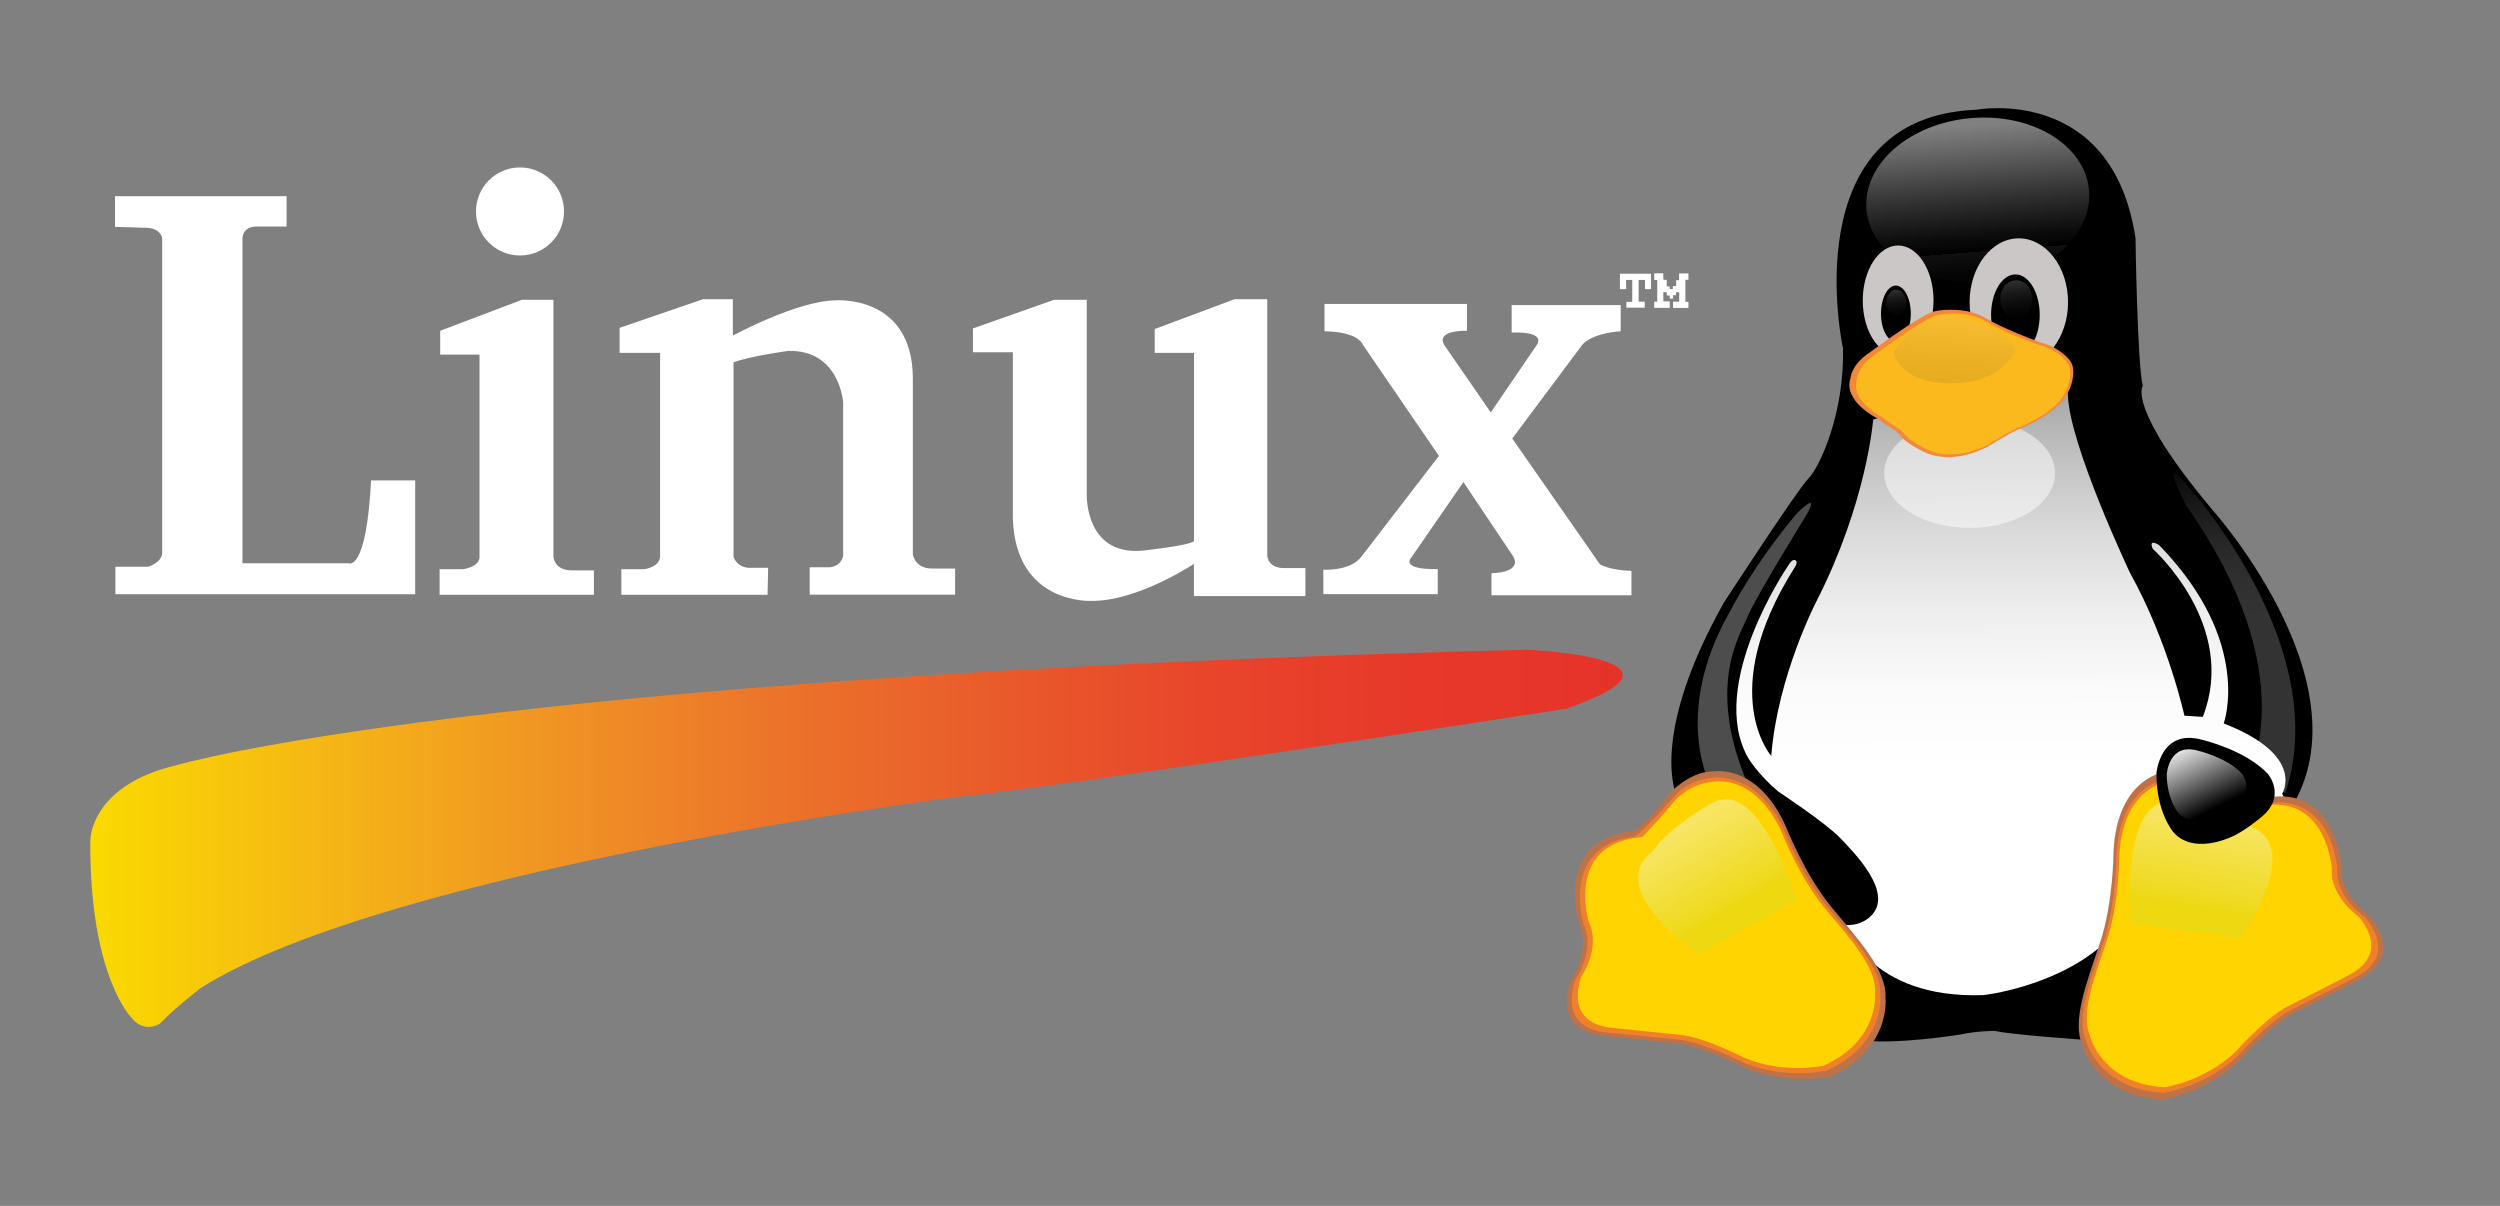 <svg xmlns="http://www.w3.org/2000/svg" xmlns:xlink="http://www.w3.org/1999/xlink" id="Layer_1" viewBox="0 0 255 123"><rect x="0" y="0" width="255" height="123" fill="#808080" stroke="none"/><defs><style>      .st0 {        fill: url(#linear-gradient2);      }      .st1 {        fill: none;        stroke: #f7a81c;        stroke-miterlimit: 10;        stroke-width: .14px;      }      .st2 {        fill: url(#linear-gradient7);        opacity: .1;      }      .st2, .st3, .st4, .st5, .st6, .st7, .st8, .st9, .st10 {        isolation: isolate;      }      .st11 {        fill: #fff;      }      .st12 {        fill: url(#linear-gradient1);      }      .st3 {        fill: url(#linear-gradient9);      }      .st3, .st9 {        opacity: .6;      }      .st13 {        fill: #f1883b;      }      .st14 {        fill: #fbb91d;      }      .st4 {        fill: url(#linear-gradient6);      }      .st4, .st5, .st8, .st10 {        opacity: .5;      }      .st5 {        fill: url(#linear-gradient5);      }      .st15 {        fill: #be7247;      }      .st16 {        fill: url(#linear-gradient12);      }      .st6 {        fill: url(#linear-gradient8);        opacity: .3;      }      .st17 {        fill: #ffd400;      }      .st18 {        fill: #cac7c6;      }      .st7 {        fill: url(#linear-gradient10);        opacity: .2;      }      .st8 {        fill: url(#linear-gradient3);      }      .st19 {        fill: #f08128;      }      .st9 {        fill: url(#linear-gradient11);      }      .st20 {        fill: url(#linear-gradient);      }      .st10 {        fill: url(#linear-gradient4);      }    </style><linearGradient id="linear-gradient" x1="9.21" y1="2166.5" x2="165.52" y2="2166.5" gradientTransform="translate(0 2252) scale(1 -1)" gradientUnits="userSpaceOnUse"><stop offset="0" stop-color="#fadc00"></stop><stop offset="0" stop-color="#fada00"></stop><stop offset=".15" stop-color="#f5b715"></stop><stop offset=".3" stop-color="#f09424"></stop><stop offset=".44" stop-color="#ec752a"></stop><stop offset=".59" stop-color="#e95b2b"></stop><stop offset=".73" stop-color="#e8452b"></stop><stop offset=".87" stop-color="#e7382a"></stop><stop offset="1" stop-color="#e6332a"></stop><stop offset="1" stop-color="#fff"></stop></linearGradient><linearGradient id="linear-gradient1" x1="201.02" y1="2197.24" x2="199.28" y2="2156.55" gradientTransform="translate(0 2252) scale(1 -1)" gradientUnits="userSpaceOnUse"><stop offset=".64" stop-color="#fff"></stop><stop offset=".68" stop-color="#ccc"></stop><stop offset=".73" stop-color="#979797"></stop><stop offset=".78" stop-color="#686868"></stop><stop offset=".82" stop-color="#434343"></stop><stop offset=".87" stop-color="#262626"></stop><stop offset=".91" stop-color="#111"></stop><stop offset=".96" stop-color="#040404"></stop><stop offset="1" stop-color="#000"></stop></linearGradient><linearGradient id="linear-gradient2" x1="204.96" y1="2240.24" x2="205.19" y2="2173.42" gradientTransform="translate(0 2252) scale(1 -1)" gradientUnits="userSpaceOnUse"><stop offset="0" stop-color="#000"></stop><stop offset=".11" stop-color="#333"></stop><stop offset=".24" stop-color="#686868"></stop><stop offset=".37" stop-color="#979797"></stop><stop offset=".5" stop-color="#bcbcbc"></stop><stop offset=".63" stop-color="#d9d9d9"></stop><stop offset=".76" stop-color="#eee"></stop><stop offset=".88" stop-color="#fbfbfb"></stop><stop offset="1" stop-color="#fff"></stop><stop offset="1" stop-color="#fff"></stop></linearGradient><linearGradient id="linear-gradient3" x1="201.5" y1="2212.67" x2="200.22" y2="2193.89" gradientTransform="translate(0 2252) scale(1 -1)" gradientUnits="userSpaceOnUse"><stop offset=".77" stop-color="#fff"></stop><stop offset=".8" stop-color="#ccc"></stop><stop offset=".82" stop-color="#979797"></stop><stop offset=".85" stop-color="#686868"></stop><stop offset=".88" stop-color="#434343"></stop><stop offset=".91" stop-color="#262626"></stop><stop offset=".94" stop-color="#111"></stop><stop offset=".97" stop-color="#040404"></stop><stop offset="1" stop-color="#000"></stop></linearGradient><linearGradient id="linear-gradient4" x1="200.92" y1="2242.21" x2="202.84" y2="2217.05" gradientTransform="translate(0 2252) scale(1 -1)" gradientUnits="userSpaceOnUse"><stop offset=".12" stop-color="#fff"></stop><stop offset=".2" stop-color="#d7d7d7"></stop><stop offset=".41" stop-color="#656565"></stop><stop offset=".56" stop-color="#1c1c1c"></stop><stop offset=".63" stop-color="#000"></stop><stop offset=".63" stop-color="#20201f"></stop><stop offset=".73" stop-color="#050505"></stop></linearGradient><linearGradient id="linear-gradient5" x1="193.03" y1="2224.31" x2="194.01" y2="2216.52" gradientTransform="translate(0 2252) scale(1 -1)" gradientUnits="userSpaceOnUse"><stop offset="0" stop-color="#fff"></stop><stop offset=".04" stop-color="#dcdcdc"></stop><stop offset=".11" stop-color="#a9a9a9"></stop><stop offset=".19" stop-color="#7c7c7c"></stop><stop offset=".26" stop-color="#565656"></stop><stop offset=".34" stop-color="#363636"></stop><stop offset=".42" stop-color="#1e1e1e"></stop><stop offset=".5" stop-color="#0d0d0d"></stop><stop offset=".59" stop-color="#030303"></stop><stop offset=".71" stop-color="#000"></stop></linearGradient><linearGradient id="linear-gradient6" x1="205.08" y1="2226.09" x2="206.5" y2="2214.85" xlink:href="#linear-gradient5"></linearGradient><linearGradient id="linear-gradient7" x1="199.62" y1="2220.37" x2="198.68" y2="2205.23" gradientTransform="translate(0 2252) scale(1 -1)" gradientUnits="userSpaceOnUse"><stop offset="0" stop-color="#fff"></stop><stop offset=".1" stop-color="#ccc"></stop><stop offset=".21" stop-color="#979797"></stop><stop offset=".32" stop-color="#686868"></stop><stop offset=".44" stop-color="#434343"></stop><stop offset=".55" stop-color="#262626"></stop><stop offset=".66" stop-color="#111"></stop><stop offset=".77" stop-color="#040404"></stop><stop offset=".88" stop-color="#000"></stop></linearGradient><linearGradient id="linear-gradient8" x1="178.57" y1="2156.66" x2="179.18" y2="2208.08" gradientTransform="translate(0 2252) scale(1 -1)" gradientUnits="userSpaceOnUse"><stop offset=".08" stop-color="#000"></stop><stop offset=".11" stop-color="#333"></stop><stop offset=".14" stop-color="#686868"></stop><stop offset=".18" stop-color="#979797"></stop><stop offset=".21" stop-color="#bcbcbc"></stop><stop offset=".24" stop-color="#d9d9d9"></stop><stop offset=".28" stop-color="#eee"></stop><stop offset=".31" stop-color="#fbfbfb"></stop><stop offset=".34" stop-color="#fff"></stop><stop offset=".56" stop-color="#fff"></stop></linearGradient><linearGradient id="linear-gradient9" x1="1468.83" y1="2305.54" x2="1476.87" y2="2354.1" gradientTransform="translate(2391.98 1729.76) rotate(158.78)" gradientUnits="userSpaceOnUse"><stop offset=".46" stop-color="#e1da1d"></stop><stop offset=".48" stop-color="#e4de33"></stop><stop offset=".56" stop-color="#ebe668"></stop><stop offset=".63" stop-color="#f1ee97"></stop><stop offset=".71" stop-color="#f6f4bc"></stop><stop offset=".78" stop-color="#faf9d9"></stop><stop offset=".86" stop-color="#fdfcee"></stop><stop offset=".93" stop-color="#fefefb"></stop><stop offset="1" stop-color="#fff"></stop><stop offset="1" stop-color="#fff"></stop></linearGradient><linearGradient id="linear-gradient10" x1="226.06" y1="2206.05" x2="232.62" y2="2153.17" gradientTransform="translate(0 2252) scale(1 -1)" gradientUnits="userSpaceOnUse"><stop offset="0" stop-color="#000"></stop><stop offset=".04" stop-color="#333"></stop><stop offset=".08" stop-color="#686868"></stop><stop offset=".13" stop-color="#979797"></stop><stop offset=".17" stop-color="#bcbcbc"></stop><stop offset=".21" stop-color="#d9d9d9"></stop><stop offset=".26" stop-color="#eee"></stop><stop offset=".3" stop-color="#fbfbfb"></stop><stop offset=".34" stop-color="#fff"></stop><stop offset=".56" stop-color="#fff"></stop></linearGradient><linearGradient id="linear-gradient11" x1="220.13" y1="2137.05" x2="228.18" y2="2185.6" gradientTransform="translate(0 2252) scale(1 -1)" xlink:href="#linear-gradient9"></linearGradient><linearGradient id="linear-gradient12" x1="221.99" y1="2178.02" x2="226.12" y2="2169.64" gradientTransform="translate(0 2252) scale(1 -1)" gradientUnits="userSpaceOnUse"><stop offset=".06" stop-color="#454544"></stop><stop offset=".07" stop-color="#6a6a69"></stop><stop offset=".09" stop-color="#979797"></stop><stop offset=".11" stop-color="#bdbdbc"></stop><stop offset=".13" stop-color="#dadad9"></stop><stop offset=".15" stop-color="#eee"></stop><stop offset=".16" stop-color="#fbfbfb"></stop><stop offset=".18" stop-color="#fff"></stop><stop offset="1" stop-color="#000"></stop></linearGradient></defs><path class="st11" d="M11.73,23.14v-3.13h17.5v3.1h-3.22s-1.28.02-1.28,1.28v33.06h10.81s1.82,1.03,2.31-8.45h4.5v11.61H11.77v-2.8h3.34s1.43-.43,1.43-1.43V24.26s-.15-1.03-1.73-1.03l-3.08-.09Z"></path><path class="st11" d="M44.9,36.17v-2.43l8.33-3.16h3.22v26.2s.06,1.4,1.88,1.4h2.25v2.49h-15.74v-2.61h2.37s1.58-.18,1.7-1.16v-20.73h-4.01Z"></path><path class="st11" d="M78.27,60.67h-14.89v-2.61h2.31s1.58-.18,1.64-1.28v-20.79h-4.13v-2.55l8.51-2.92h3.04v3.71s6.63-3.59,10.52-3.59c0,0,7.78-.61,7.84,7.9v17.99s.18,1.46,1.94,1.46h2.37v2.67h-14.83v-2.8h2.07s1.09-.06,1.34-1.15v-15.68s-.36-5.41-5.65-5.23c0,0-3.65.49-5.53,1.15v19.82s.24,1.03,1.52,1.15h2.01l-.06,2.74Z"></path><path class="st11" d="M103.31,35.93h-4.07v-2.43l8.27-2.92h3.34v19.82s-.24,6.26,5.65,5.77c0,0,4.68-.49,5.29-.97v-19.21h-4.01v-2.43l8.14-3.04h3.34v26.08s-.06,1.22,1.52,1.34h2.37v2.86h-11.37v-3.28s-5.77,3.83-10.45,3.77c0,0-7.78.43-8.02-8.45v-16.9h0Z"></path><path class="st11" d="M135.1,33.8v-2.8h14.53v2.74s-3.22-.12-2.31,1.46l4.74,6.87,4.68-6.87s1.16-1.4-2.55-1.28v-2.8h11.12v2.67s-2.74.12-3.89,1.34l-7.17,9.6,8.94,12.83s.97.61,3.22.67v2.49h-14.28v-2.25s3.22,0,2.19-1.76l-5.05-7.54-5.29,7.66s-1.34,1.28,2.67,1.22v2.55h-11.67v-2.49s2.74.18,3.89-1.34l7.9-10.27-7.78-11.37s-.37-1.28-3.89-1.34Z"></path><polygon class="st11" points="165.87 29.49 165.23 29.49 165.23 27.92 168.4 27.92 168.4 29.49 167.79 29.49 167.79 28.55 167.14 28.55 167.14 30.77 167.76 30.77 167.76 31.38 165.89 31.38 165.89 30.79 166.49 30.79 166.49 28.55 165.86 28.55 165.87 29.49"></polygon><polygon class="st11" points="168.73 31.4 168.73 30.77 169.04 30.77 169.04 28.55 168.73 28.55 168.73 27.88 169.66 27.88 169.66 28.54 170.01 28.54 170.01 29.22 170.31 29.22 170.31 29.49 170.63 29.49 170.63 29.18 170.97 29.18 170.97 28.58 171.27 28.58 171.27 27.89 172.22 27.89 172.22 28.54 171.91 28.54 171.91 30.79 172.22 30.79 172.22 31.41 170.65 31.41 170.65 30.77 171.28 30.77 171.28 29.81 170.96 29.81 170.96 30.11 170.65 30.11 170.65 30.46 170.31 30.46 170.31 30.14 170.01 30.14 170.01 29.8 169.66 29.8 169.66 30.74 170.31 30.74 170.31 31.4 168.73 31.4"></polygon><path class="st20" d="M9.21,85.76s-.09-5.65,8.86-7.73c0,0,30.63-9.03,137.58-11.76,0,0,19.15.82,4.1,6.02,0,0-51.15,7.93-62.36,9.03,0,0-57.71,7.38-76.86,19.42,0,0-2.6,1.97-4.23,3.68,0,0-1.57,1.04-2.88-.6,0,0-4.29-4.22-4.21-18.05Z"></path><path class="st12" d="M215.81,68.65c0,6.31-6.89,11.42-15.39,11.42s-15.39-5.11-15.39-11.42,6.89-11.42,15.39-11.42c8.5,0,15.39,5.11,15.39,11.42Z"></path><path d="M212.67,106.07s-7.74-.55-9.21-.92c0,0-1.84,0-3.5.37,0,0-6.82,1.11-10.32.55l-18.61-24.87s-2.95-5.9,4.79-19.71c0,0,7.55-11.61,8.66-12.71,1.11-1.11,3.68-6.63,3.5-13.27,0,0-5.16-23.58,13.63-24.32,0,0,13.82-2.58,16.21,13.08,0,0,.18,12.71.74,15.11,0,0-1.66,2.21,7.18,12.71,0,0,16.95,18.98,7,31.69l-20.08,22.29Z"></path><path class="st0" d="M191.06,42.83s-.64,8.39-5.74,18.42c0,0-4.01,7.66-4.65,15.86,0,0-5.65-6.38,2.28-19.06,0,0,.56-.73.17-.9,0,0-.26-.27-.77.61,0,0-8.28,12.14-4.03,19.56,0,0,.97,1.64,3.04,3.4,0,0,4.86,3.22,6.26,4.68,1.4,1.46,5.71,5.71,3.16,8.08,0,0-.97,1.03-2.61.85,0,0,2.49,7.6,14.16,7.17,0,0,7.11-.79,12.04-5.04l18.9-14.47-.49-1.03s2.49-3.89-5.96-7.17c0,0,3.04-8.27-6.57-18.17,0,0-1.15-.79-.67.36,0,0,8.75,7.78,5.11,17.14l-1.88-.12s-1.64-7.54-5.53-14.53c0,0-6.17-13.01-6.35-18.11-.18-5.11-19.88,2.46-19.88,2.46Z"></path><path class="st8" d="M209.61,48.26c0,3.09-3.9,5.59-8.71,5.59s-8.71-2.5-8.71-5.59,3.9-5.59,8.71-5.59c4.81,0,8.71,2.5,8.71,5.59Z"></path><path class="st1" d="M189.59,39.88s6.58,8.43,15.66,2.03c0,0,1.14-1.38,4.6-2.27"></path><path class="st10" d="M213.08,19.39c.41,4.61-4.35,8.79-10.61,9.35-6.27.55-11.68-2.73-12.09-7.34-.41-4.61,4.35-8.79,10.61-9.35,6.27-.55,11.68,2.73,12.09,7.34Z"></path><path class="st18" d="M197.22,30.65c0,3.1-1.61,5.61-3.61,5.61s-3.61-2.51-3.61-5.61,1.62-5.61,3.61-5.61c1.99,0,3.61,2.51,3.61,5.61Z"></path><path class="st18" d="M210.94,30.82c0,3.6-2.25,6.52-5.02,6.52s-5.02-2.92-5.02-6.52,2.25-6.51,5.02-6.51c2.77,0,5.02,2.92,5.02,6.51Z"></path><path d="M194.9,31.99c0,1.58-.68,2.86-1.52,2.86s-1.52-1.28-1.52-2.86.68-2.86,1.52-2.86,1.52,1.28,1.52,2.86Z"></path><path class="st5" d="M194.43,30.86c0,.73-.45,1.31-1.01,1.31s-1.01-.59-1.01-1.31.45-1.32,1.01-1.32c.56,0,1.01.59,1.01,1.32Z"></path><path d="M208.05,32.12c0,2.28-1.11,4.13-2.48,4.13s-2.48-1.85-2.48-4.13,1.11-4.13,2.48-4.13c1.37,0,2.48,1.85,2.48,4.13Z"></path><path class="st4" d="M207.3,30.49c0,1.05-.73,1.9-1.64,1.9s-1.64-.85-1.64-1.9.73-1.9,1.64-1.9c.9,0,1.64.85,1.64,1.9Z"></path><path class="st13" d="M191.41,42.63s-3.44-1.72-2.66-4.06c0,0,.05-1.25,1.72-2.45,1.67-1.2,1.46-1.04,1.67-1.2.21-.16,3.91-2.81,5.05-3.13,1.15-.31,3.65-.36,5.26.62,1.61.99,5.47,2.5,6.15,2.66.68.16,2.55,1.2,2.81,2.29.26,1.09-.26,2.66-1.09,3.59-.83.94-2.29,1.93-4.01,2.66-1.72.73-2.34,1.25-3.44,1.87-1.09.63-4.11,1.88-6.72.57-2.6-1.3-2.24-1.82-3.07-2.29-.83-.47-1.67-1.15-1.67-1.15Z"></path><path class="st14" d="M191.96,42.54s-3.29-1.64-2.54-3.89c0,0,.05-1.2,1.64-2.34,1.59-1.15,1.4-1,1.59-1.15.2-.15,3.74-2.69,4.84-2.99s3.49-.35,5.04.6c1.54.95,5.23,2.39,5.88,2.54.65.15,2.44,1.15,2.69,2.19.25,1.05-.25,2.54-1.05,3.44-.8.9-2.19,1.84-3.84,2.54-1.65.7-2.24,1.2-3.29,1.79-1.05.6-3.94,1.79-6.43.55-2.49-1.25-2.14-1.74-2.94-2.19-.8-.45-1.6-1.1-1.6-1.1Z"></path><path class="st2" d="M193.14,35.91s2.45-3.77,5.86-3.83c0,0,5.62,1.2,6.58,3.65,0,0-1.2,3.35-6.52,3.35,0,0-5.02.3-5.92-3.17Z"></path><path class="st6" d="M174.67,80.55s-4.38-7.42,1.82-18.24c0,0,2.31-4.62,6.81-9.97,0,0,2.55-2.55.85.36,0,0-5.11,8.27-5.84,10.09-.73,1.82-4.74,7.54.61,18.6,5.35,11.06-4.25-.85-4.25-.85Z"></path><g><path class="st15" d="M192.32,101.65c.08-2.66-2.58-5.62-5.4-8.99-2.82-3.37-4.73-8.29-4.73-8.29-2.62-5.86-6.45-5.8-7.4-5.69-2.65-.02-4.78,2.55-4.78,2.55-1.37,1.98-2.59,3.02-3.38,3.55-.04,0-.08,0-.12.01-8.09.91-5.47,9.3-5.47,9.3,1.34,2.83-.86,6-.86,6-1.62,5.26,2.86,5.51,3.68,5.59.83.08,4.49.49,7.13.74,2.64.25,7.13,2.57,7.13,2.57,4.44,1.79,8.6.81,8.6.81,6.3-2.85,5.59-8.15,5.59-8.15Z"></path><path class="st19" d="M191.79,101.36c.09-2.55-2.47-5.38-5.19-8.6-2.72-3.22-4.55-7.93-4.55-7.93-1.71-3.82-3.98-5-5.54-5.34-1.65-.53-4.24.04-5.7,1.71-1.57,1.79-1.96,2.15-3.17,3.36-.38.38-.67.62-.89.76-7.7.97-5.23,8.93-5.23,8.93,1.28,2.71-.86,5.75-.86,5.75-1.59,5.05,2.74,5.27,3.54,5.34.8.07,4.35.45,6.91.68,2.56.23,6.9,2.44,6.9,2.44,4.29,1.69,8.32.74,8.32.74,6.11-2.76,5.45-7.84,5.45-7.84Z"></path><path class="st17" d="M191.25,101.11c.08-2.48-2.4-5.23-5.04-8.37-2.63-3.14-4.41-7.72-4.41-7.72-2.37-5.29-5.8-5.4-6.81-5.31-.29.02-.6.06-.9.12-1.23.26-2.48.92-3.35,1.95-1.6,1.92-2.04,2.35-3.23,3.59-.11.02-.23.03-.34.04-7.55.85-5.1,8.67-5.1,8.67,1.25,2.64-.8,5.59-.8,5.59-1.52,4.9,2.66,5.13,3.43,5.2.77.07,4.19.45,6.66.68,2.47.23,6.65,2.39,6.65,2.39,4.14,1.66,8.02.75,8.02.75,5.88-2.66,5.22-7.6,5.22-7.6Z"></path><path class="st3" d="M183.29,91.89s-3.79-12.72-8.63-9.99c-4.85,2.73-6.12,4.98-6.12,4.98,0,0-5.39,3.09,4.67,10.45l10.08-5.45Z"></path></g><path class="st7" d="M229.27,79.32s5.9-10.48-6.24-27.69c0,0-3.16-5.99.17-2,0,0,14.88,16.38,9.9,31.26l-3.82-1.58Z"></path><path class="st15" d="M220.63,78.79s-4.68.67-5.05,8.03c0,0,0,5.28-1.41,9.44-1.41,4.16-2.82,7.88-1.78,10.34,0,0,1.26,5.2,8.16,5.58,0,0,4.23-.59,7.72-3.87,0,0,3.34-3.79,5.72-4.98,2.38-1.19,5.64-2.9,6.38-3.27.74-.37,4.82-2.23,1.41-6.54,0,0-3.19-2.16-2.97-5.28,0,0-.59-8.77-8.46-6.69-7.87,2.08-9.72-2.75-9.72-2.75Z"></path><path class="st19" d="M220.77,79.51s-4.54.64-4.9,7.69c0,0,0,5.05-1.37,9.04-1.37,3.99-2.74,7.54-1.73,9.89,0,0,1.22,4.98,7.92,5.34,0,0,4.1-.57,7.49-3.7,0,0,3.24-3.63,5.54-4.77,2.3-1.14,5.47-2.78,6.19-3.13.72-.36,4.68-2.13,1.37-6.26,0,0-3.1-2.06-2.88-5.05,0,0-.58-8.4-8.21-6.4-7.63,1.99-9.43-2.63-9.43-2.63Z"></path><path class="st17" d="M220.88,79.8s-4.36.62-4.71,7.48c0,0,0,4.92-1.32,8.8-1.32,3.88-2.63,7.34-1.66,9.63,0,0,1.18,4.85,7.62,5.19,0,0,3.95-.55,7.2-3.6,0,0,3.12-3.53,5.33-4.64,2.22-1.11,5.27-2.7,5.96-3.05.69-.35,4.5-2.08,1.32-6.09,0,0-2.98-2.01-2.77-4.92,0,0-.55-8.17-7.9-6.23-7.34,1.94-9.08-2.56-9.08-2.56Z"></path><path class="st9" d="M217.28,94.23s-1.07-13.22,4.43-12.44c5.5.79,7.51,2.43,7.51,2.43,0,0,6.15.93-.57,11.44l-11.37-1.43Z"></path><path d="M219.95,78.93s.34-4.7,4.71-3.46c0,0,4.37,1.02,6.66,3.46,0,0,2,2.33-.75,4.48,0,0-1.77,1.51-3.16,2.03,0,0-3.76,1.77-5.76-.6,0,0-1.73-2.07-1.69-5.91Z"></path><path class="st16" d="M221.02,78.9s.23-3.17,3.17-2.33c0,0,2.94.68,4.48,2.33,0,0,1.34,1.57-.51,3.01,0,0-1.19,1.01-2.13,1.37,0,0-2.53,1.19-3.88-.41,0,0-1.16-1.39-1.14-3.98Z"></path><circle class="st11" cx="53.04" cy="21.57" r="4.49"></circle></svg>